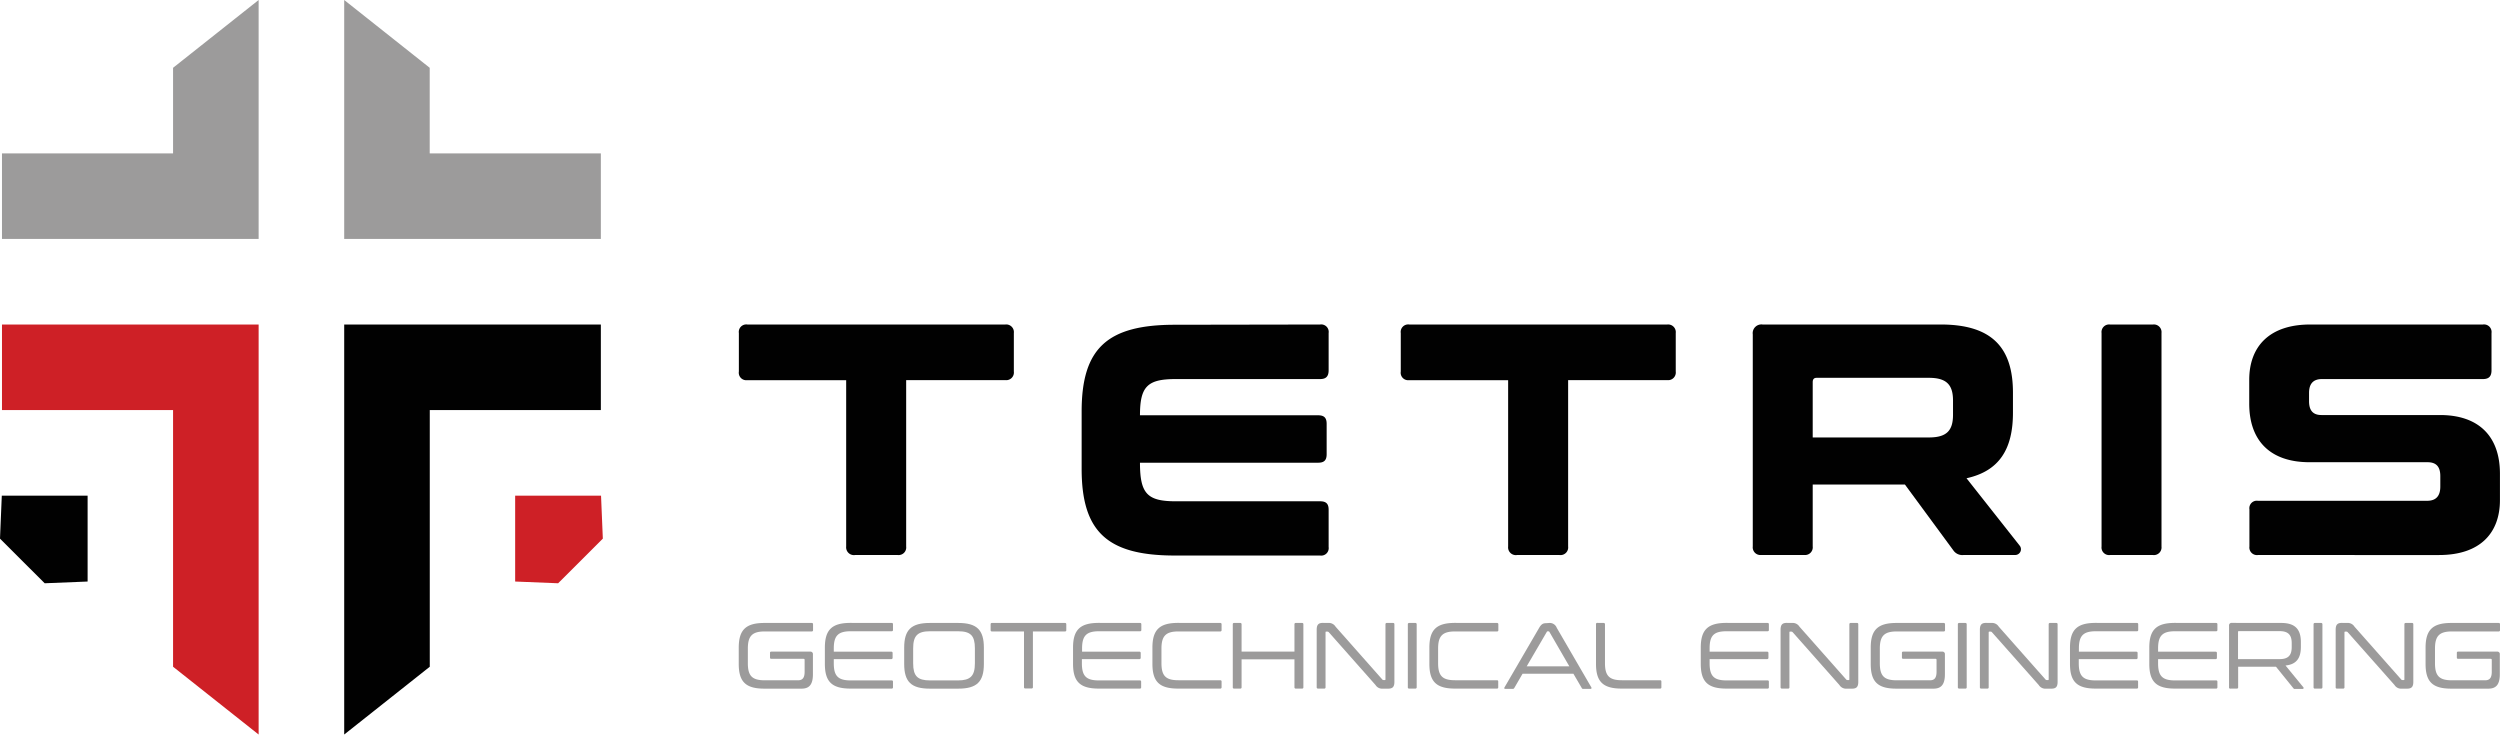 <svg xmlns="http://www.w3.org/2000/svg" width="403.76" height="118.63" viewBox="0 0 403.76 118.63"><defs><style>.cls-1{fill:#010101;}.cls-2{fill:#ce2026;}.cls-3{fill:#9c9b9b;}</style></defs><g id="Layer_2" data-name="Layer 2"><g id="Layer_1-2" data-name="Layer 1"><polygon class="cls-1" points="0 86.99 3.61 90.6 7.22 94.2 14.15 93.92 14.15 80.05 0.29 80.05 0 86.99"></polygon><polygon class="cls-2" points="97.36 86.99 93.75 90.6 90.14 94.2 83.2 93.92 83.2 80.05 97.07 80.05 97.36 86.99"></polygon><polygon class="cls-2" points="0.32 52.41 0.32 66.23 27.95 66.23 27.95 107.68 41.77 118.63 41.77 66.23 41.77 52.41 27.95 52.41 0.32 52.41"></polygon><polygon class="cls-1" points="97.04 52.41 69.41 52.41 55.59 52.41 55.59 66.23 55.59 118.63 69.41 107.68 69.41 66.23 97.04 66.23 97.04 52.41"></polygon><polygon class="cls-3" points="41.77 0 27.95 10.95 27.95 24.77 0.32 24.77 0.32 38.59 27.95 38.59 41.77 38.59 41.77 38.59 41.77 24.77 41.77 24.77 41.77 0"></polygon><polygon class="cls-3" points="97.04 38.59 97.04 24.77 69.4 24.77 69.4 10.95 55.59 0 55.59 24.77 55.59 24.77 55.59 38.59 55.59 38.59 69.4 38.59 97.04 38.59"></polygon><path class="cls-1" d="M162.35,52.41a1.24,1.24,0,0,1,1.39,1.38V60a1.24,1.24,0,0,1-1.39,1.39h-16V88.26A1.23,1.23,0,0,1,145,89.64H138.1a1.26,1.26,0,0,1-1.44-1.38V61.4h-16A1.21,1.21,0,0,1,119.33,60V53.79a1.21,1.21,0,0,1,1.38-1.38Z"></path><path class="cls-1" d="M213.2,52.41a1.21,1.21,0,0,1,1.38,1.38v6c0,1-.42,1.43-1.38,1.43H189.9c-4.57,0-5.79,1.17-5.79,5.85h28.77c1,0,1.38.43,1.38,1.39v4.89c0,1-.42,1.38-1.38,1.38H184.11c0,5,1.17,6.23,5.79,6.23h23.3c1,0,1.38.42,1.38,1.38v6a1.21,1.21,0,0,1-1.38,1.38H189.74c-10.9,0-15.05-3.83-15.05-14V66.45c0-10.21,4.15-14,15.05-14Z"></path><path class="cls-1" d="M269.26,52.41a1.24,1.24,0,0,1,1.38,1.38V60a1.24,1.24,0,0,1-1.38,1.39h-16V88.26a1.24,1.24,0,0,1-1.39,1.38H245a1.25,1.25,0,0,1-1.43-1.38V61.4h-16A1.21,1.21,0,0,1,226.23,60V53.79a1.21,1.21,0,0,1,1.38-1.38Z"></path><path class="cls-1" d="M313.45,52.41c8.35,0,11.65,3.83,11.65,11v3.24c0,5.85-2.18,9.42-7.5,10.59l8.56,10.85a.93.93,0,0,1-.79,1.54h-8.2a1.76,1.76,0,0,1-1.7-.75l-7.82-10.63H292.76v10a1.24,1.24,0,0,1-1.38,1.38h-6.91a1.24,1.24,0,0,1-1.39-1.38V54a1.41,1.41,0,0,1,1.6-1.59ZM292.76,70.65h18.78c2.92,0,3.88-1.17,3.88-3.67V64.69c0-2.5-1-3.67-3.88-3.67H293.4c-.43,0-.64.22-.64.7Z"></path><path class="cls-1" d="M347.7,52.41a1.24,1.24,0,0,1,1.39,1.38V88.26a1.24,1.24,0,0,1-1.39,1.38h-6.91a1.23,1.23,0,0,1-1.38-1.38V53.79a1.23,1.23,0,0,1,1.38-1.38Z"></path><path class="cls-1" d="M401,52.41a1.22,1.22,0,0,1,1.39,1.38v6c0,1-.43,1.43-1.39,1.43H375c-1.44,0-2.08.8-2.08,2.24V64.8c0,1.49.64,2.23,2,2.23h19.15c6.28,0,9.68,3.46,9.68,9.47v4.26c0,5.32-3.19,8.88-9.84,8.88H364.67a1.23,1.23,0,0,1-1.38-1.38v-6a1.21,1.21,0,0,1,1.38-1.38H392c1.49,0,2.12-.85,2.12-2.29v-1.7c0-1.49-.63-2.24-2.07-2.24H373c-6.33,0-9.74-3.45-9.74-9.46V61.34c0-5.37,3.25-8.93,9.84-8.93Z"></path><path class="cls-3" d="M131.1,100.61c.15,0,.21.08.21.22v.94a.19.19,0,0,1-.21.21h-7.58c-2,0-2.74.7-2.74,2.76v2.37c0,2.06.7,2.76,2.74,2.76h5.35c.71,0,1.08-.36,1.08-1.38v-1.91c0-.12-.06-.18-.19-.18h-5.19c-.15,0-.21-.07-.21-.21v-.74c0-.15.06-.21.21-.21h6.27a.4.4,0,0,1,.45.45v3.21c0,1.7-.63,2.32-1.83,2.32h-6c-3,0-4.15-1.08-4.15-4v-2.61c0-2.89,1.15-4,4.15-4Z"></path><path class="cls-3" d="M144,100.61a.19.19,0,0,1,.22.22v.91c0,.13-.06.21-.22.21H137.4c-2,0-2.74.69-2.74,2.76v.54h9.27a.2.2,0,0,1,.23.21v.76a.21.21,0,0,1-.23.23h-9.27v.68c0,2.06.7,2.76,2.74,2.76H144c.16,0,.22.07.22.21V111c0,.13-.06.21-.22.21h-6.63c-3,0-4.15-1.09-4.15-4v-2.61c0-2.9,1.15-4,4.15-4Z"></path><path class="cls-3" d="M154.75,100.61c3,0,4.15,1.1,4.15,4v2.61c0,2.91-1.15,4-4.15,4h-4.57c-3,0-4.15-1.09-4.15-4v-2.61c0-2.9,1.15-4,4.15-4Zm-7.27,6.52c0,2.06.7,2.76,2.74,2.76h4.49c2,0,2.74-.7,2.74-2.76v-2.42c0-2.07-.7-2.76-2.74-2.76h-4.49c-2,0-2.74.69-2.74,2.76Z"></path><path class="cls-3" d="M172,100.61c.15,0,.21.08.21.22v.94a.19.19,0,0,1-.21.21h-5.18v9a.2.2,0,0,1-.23.21h-1a.19.19,0,0,1-.21-.21v-9h-5.18a.19.19,0,0,1-.21-.21v-.94c0-.14.06-.22.21-.22Z"></path><path class="cls-3" d="M184.12,100.61c.15,0,.21.08.21.22v.91a.19.19,0,0,1-.21.21H177.5c-2,0-2.74.69-2.74,2.76v.54H184a.2.2,0,0,1,.23.21v.76a.21.21,0,0,1-.23.23h-9.27v.68c0,2.06.7,2.76,2.74,2.76h6.62c.15,0,.21.07.21.21V111a.19.19,0,0,1-.21.21h-6.63c-3,0-4.16-1.09-4.16-4v-2.61c0-2.9,1.16-4,4.16-4Z"></path><path class="cls-3" d="M197.06,100.61a.2.2,0,0,1,.23.22v.94a.2.2,0,0,1-.23.21h-6.74c-2,0-2.74.7-2.74,2.76v2.36c0,2.06.7,2.76,2.74,2.76h6.74c.15,0,.23.07.23.21V111a.2.2,0,0,1-.23.21h-6.79c-3,0-4.15-1.09-4.15-4v-2.61c0-2.9,1.16-4,4.15-4Z"></path><path class="cls-3" d="M200.31,100.61a.2.2,0,0,1,.21.22v4.41h8.54v-4.41a.2.2,0,0,1,.23-.22h1c.15,0,.21.08.21.22V111a.19.19,0,0,1-.21.21h-1a.2.2,0,0,1-.23-.21v-4.52h-8.54V111a.19.19,0,0,1-.21.21h-1a.19.19,0,0,1-.21-.21V100.83a.19.19,0,0,1,.21-.22Z"></path><path class="cls-3" d="M214.49,100.61a1.28,1.28,0,0,1,1.21.6l7.53,8.51a.27.27,0,0,0,.23.11h.18c.09,0,.12,0,.12-.16v-8.84a.2.2,0,0,1,.23-.22h1c.15,0,.21.08.21.22v9.3c0,.83-.32,1.09-1,1.09h-.84a1.26,1.26,0,0,1-1.21-.59l-7.54-8.52a.29.29,0,0,0-.23-.1h-.17c-.09,0-.13,0-.13.15V111a.19.19,0,0,1-.21.21h-1a.2.2,0,0,1-.22-.21v-9.3c0-.84.32-1.1,1-1.1Z"></path><path class="cls-3" d="M228.58,100.61a.2.2,0,0,1,.22.22V111a.2.2,0,0,1-.22.21h-1a.19.19,0,0,1-.21-.21V100.83a.2.2,0,0,1,.21-.22Z"></path><path class="cls-3" d="M241.77,100.61a.2.2,0,0,1,.22.22v.94a.19.19,0,0,1-.22.21H235c-2,0-2.74.7-2.74,2.76v2.36c0,2.06.7,2.76,2.74,2.76h6.75c.15,0,.22.07.22.21V111a.19.19,0,0,1-.22.21H235c-3,0-4.15-1.09-4.15-4v-2.61c0-2.9,1.15-4,4.15-4Z"></path><path class="cls-3" d="M250.22,100.61a1.21,1.21,0,0,1,1.2.78L257,111c.09.15,0,.26-.12.26h-1.17a.24.24,0,0,1-.25-.14l-1.35-2.31h-8.21l-1.34,2.31a.27.27,0,0,1-.26.14h-1.19c-.15,0-.21-.11-.12-.26l5.57-9.57c.35-.61.65-.78,1.09-.78Zm-3.65,7h6.88l-3.21-5.55a.18.18,0,0,0-.18-.1H250c-.1,0-.14,0-.19.1Z"></path><path class="cls-3" d="M259,100.61a.2.2,0,0,1,.21.22v6.27c0,2.06.7,2.76,2.74,2.76h6.15c.16,0,.22.07.22.21V111c0,.13-.06.21-.22.21h-6.19c-3,0-4.15-1.09-4.15-4v-6.39a.19.19,0,0,1,.21-.22Z"></path><path class="cls-3" d="M285.47,100.61c.15,0,.21.08.21.22v.91a.19.19,0,0,1-.21.21h-6.62c-2.05,0-2.74.69-2.74,2.76v.54h9.27a.2.2,0,0,1,.23.21v.76a.21.21,0,0,1-.23.23h-9.27v.68c0,2.06.69,2.76,2.74,2.76h6.62c.15,0,.21.07.21.21V111a.19.19,0,0,1-.21.21h-6.64c-3,0-4.15-1.09-4.15-4v-2.61c0-2.9,1.15-4,4.15-4Z"></path><path class="cls-3" d="M289.41,100.61a1.28,1.28,0,0,1,1.21.6l7.53,8.51a.27.27,0,0,0,.23.11h.18c.09,0,.12,0,.12-.16v-8.84a.2.2,0,0,1,.23-.22h1c.15,0,.21.08.21.22v9.3c0,.83-.32,1.09-1,1.09h-.83a1.27,1.27,0,0,1-1.22-.59l-7.54-8.52a.29.29,0,0,0-.23-.1h-.17c-.09,0-.13,0-.13.15V111a.19.19,0,0,1-.21.21h-1a.2.2,0,0,1-.22-.21v-9.3c0-.84.32-1.1,1-1.1Z"></path><path class="cls-3" d="M313.91,100.61a.2.2,0,0,1,.22.22v.94a.19.19,0,0,1-.22.21h-7.57c-2,0-2.74.7-2.74,2.76v2.37c0,2.06.69,2.76,2.74,2.76h5.35c.71,0,1.07-.36,1.07-1.38v-1.91a.16.16,0,0,0-.18-.18h-5.2c-.15,0-.21-.07-.21-.21v-.74c0-.15.06-.21.21-.21h6.28a.4.4,0,0,1,.45.45v3.21c0,1.7-.64,2.32-1.83,2.32h-6c-3,0-4.15-1.08-4.15-4v-2.61c0-2.89,1.15-4,4.15-4Z"></path><path class="cls-3" d="M317.42,100.61a.2.2,0,0,1,.21.22V111a.19.19,0,0,1-.21.21h-1a.2.2,0,0,1-.22-.21V100.83a.2.2,0,0,1,.22-.22Z"></path><path class="cls-3" d="M321.6,100.61a1.28,1.28,0,0,1,1.21.6l7.53,8.51a.27.27,0,0,0,.23.11h.18c.09,0,.12,0,.12-.16v-8.84a.2.2,0,0,1,.23-.22h1c.15,0,.21.08.21.22v9.3c0,.83-.31,1.09-1,1.09h-.84a1.26,1.26,0,0,1-1.21-.59l-7.55-8.52a.27.27,0,0,0-.22-.1h-.17c-.09,0-.14,0-.14.15V111a.19.19,0,0,1-.21.21h-1a.19.19,0,0,1-.21-.21v-9.3c0-.84.32-1.1,1-1.1Z"></path><path class="cls-3" d="M345.12,100.61c.15,0,.21.08.21.22v.91a.19.19,0,0,1-.21.21h-6.63c-2,0-2.74.69-2.74,2.76v.54H345c.16,0,.23.08.23.21v.76a.2.2,0,0,1-.23.23h-9.27v.68c0,2.06.7,2.76,2.74,2.76h6.63c.15,0,.21.07.21.21V111a.19.19,0,0,1-.21.21h-6.64c-3,0-4.15-1.09-4.15-4v-2.61c0-2.9,1.15-4,4.15-4Z"></path><path class="cls-3" d="M357.91,100.61c.15,0,.21.08.21.22v.91a.19.19,0,0,1-.21.21h-6.63c-2,0-2.74.69-2.74,2.76v.54h9.27c.16,0,.23.08.23.21v.76a.2.2,0,0,1-.23.23h-9.27v.68c0,2.06.7,2.76,2.74,2.76h6.63c.15,0,.21.07.21.21V111a.19.19,0,0,1-.21.21h-6.64c-3,0-4.15-1.09-4.15-4v-2.61c0-2.9,1.15-4,4.15-4Z"></path><path class="cls-3" d="M368.45,100.61c2.26,0,3.15,1.07,3.15,3.08v.79c0,1.8-.71,2.83-2.48,3L372,111a.16.16,0,0,1-.13.27h-1.2a.3.3,0,0,1-.3-.14l-2.79-3.45h-6.11V111a.19.19,0,0,1-.21.21h-1A.19.19,0,0,1,360,111v-9.94a.4.4,0,0,1,.45-.46Zm-7,5.84h6.72c1.42,0,1.95-.65,1.95-1.94v-.64c0-1.29-.53-1.94-1.95-1.94h-6.55c-.12,0-.17,0-.17.17Z"></path><path class="cls-3" d="M374.86,100.61a.2.2,0,0,1,.22.22V111a.2.2,0,0,1-.22.21h-1a.19.19,0,0,1-.21-.21V100.83a.2.2,0,0,1,.21-.22Z"></path><path class="cls-3" d="M379.05,100.61a1.28,1.28,0,0,1,1.21.6l7.53,8.51a.26.26,0,0,0,.23.11h.18c.09,0,.12,0,.12-.16v-8.84c0-.14.07-.22.23-.22h1c.15,0,.21.08.21.22v9.3c0,.83-.32,1.09-1,1.09h-.83a1.26,1.26,0,0,1-1.21-.59l-7.55-8.52a.27.27,0,0,0-.22-.1h-.17c-.09,0-.14,0-.14.15V111a.19.19,0,0,1-.21.21h-1a.19.19,0,0,1-.21-.21v-9.3c0-.84.32-1.1,1-1.1Z"></path><path class="cls-3" d="M403.55,100.61c.15,0,.21.08.21.22v.94a.19.19,0,0,1-.21.21H396c-2,0-2.74.7-2.74,2.76v2.37c0,2.06.7,2.76,2.74,2.76h5.35c.71,0,1.08-.36,1.08-1.38v-1.91c0-.12-.06-.18-.19-.18H397c-.15,0-.21-.07-.21-.21v-.74c0-.15.06-.21.21-.21h6.27a.4.4,0,0,1,.46.45v3.21c0,1.7-.64,2.32-1.84,2.32h-6c-3,0-4.15-1.08-4.15-4v-2.61c0-2.89,1.15-4,4.15-4Z"></path></g></g></svg>